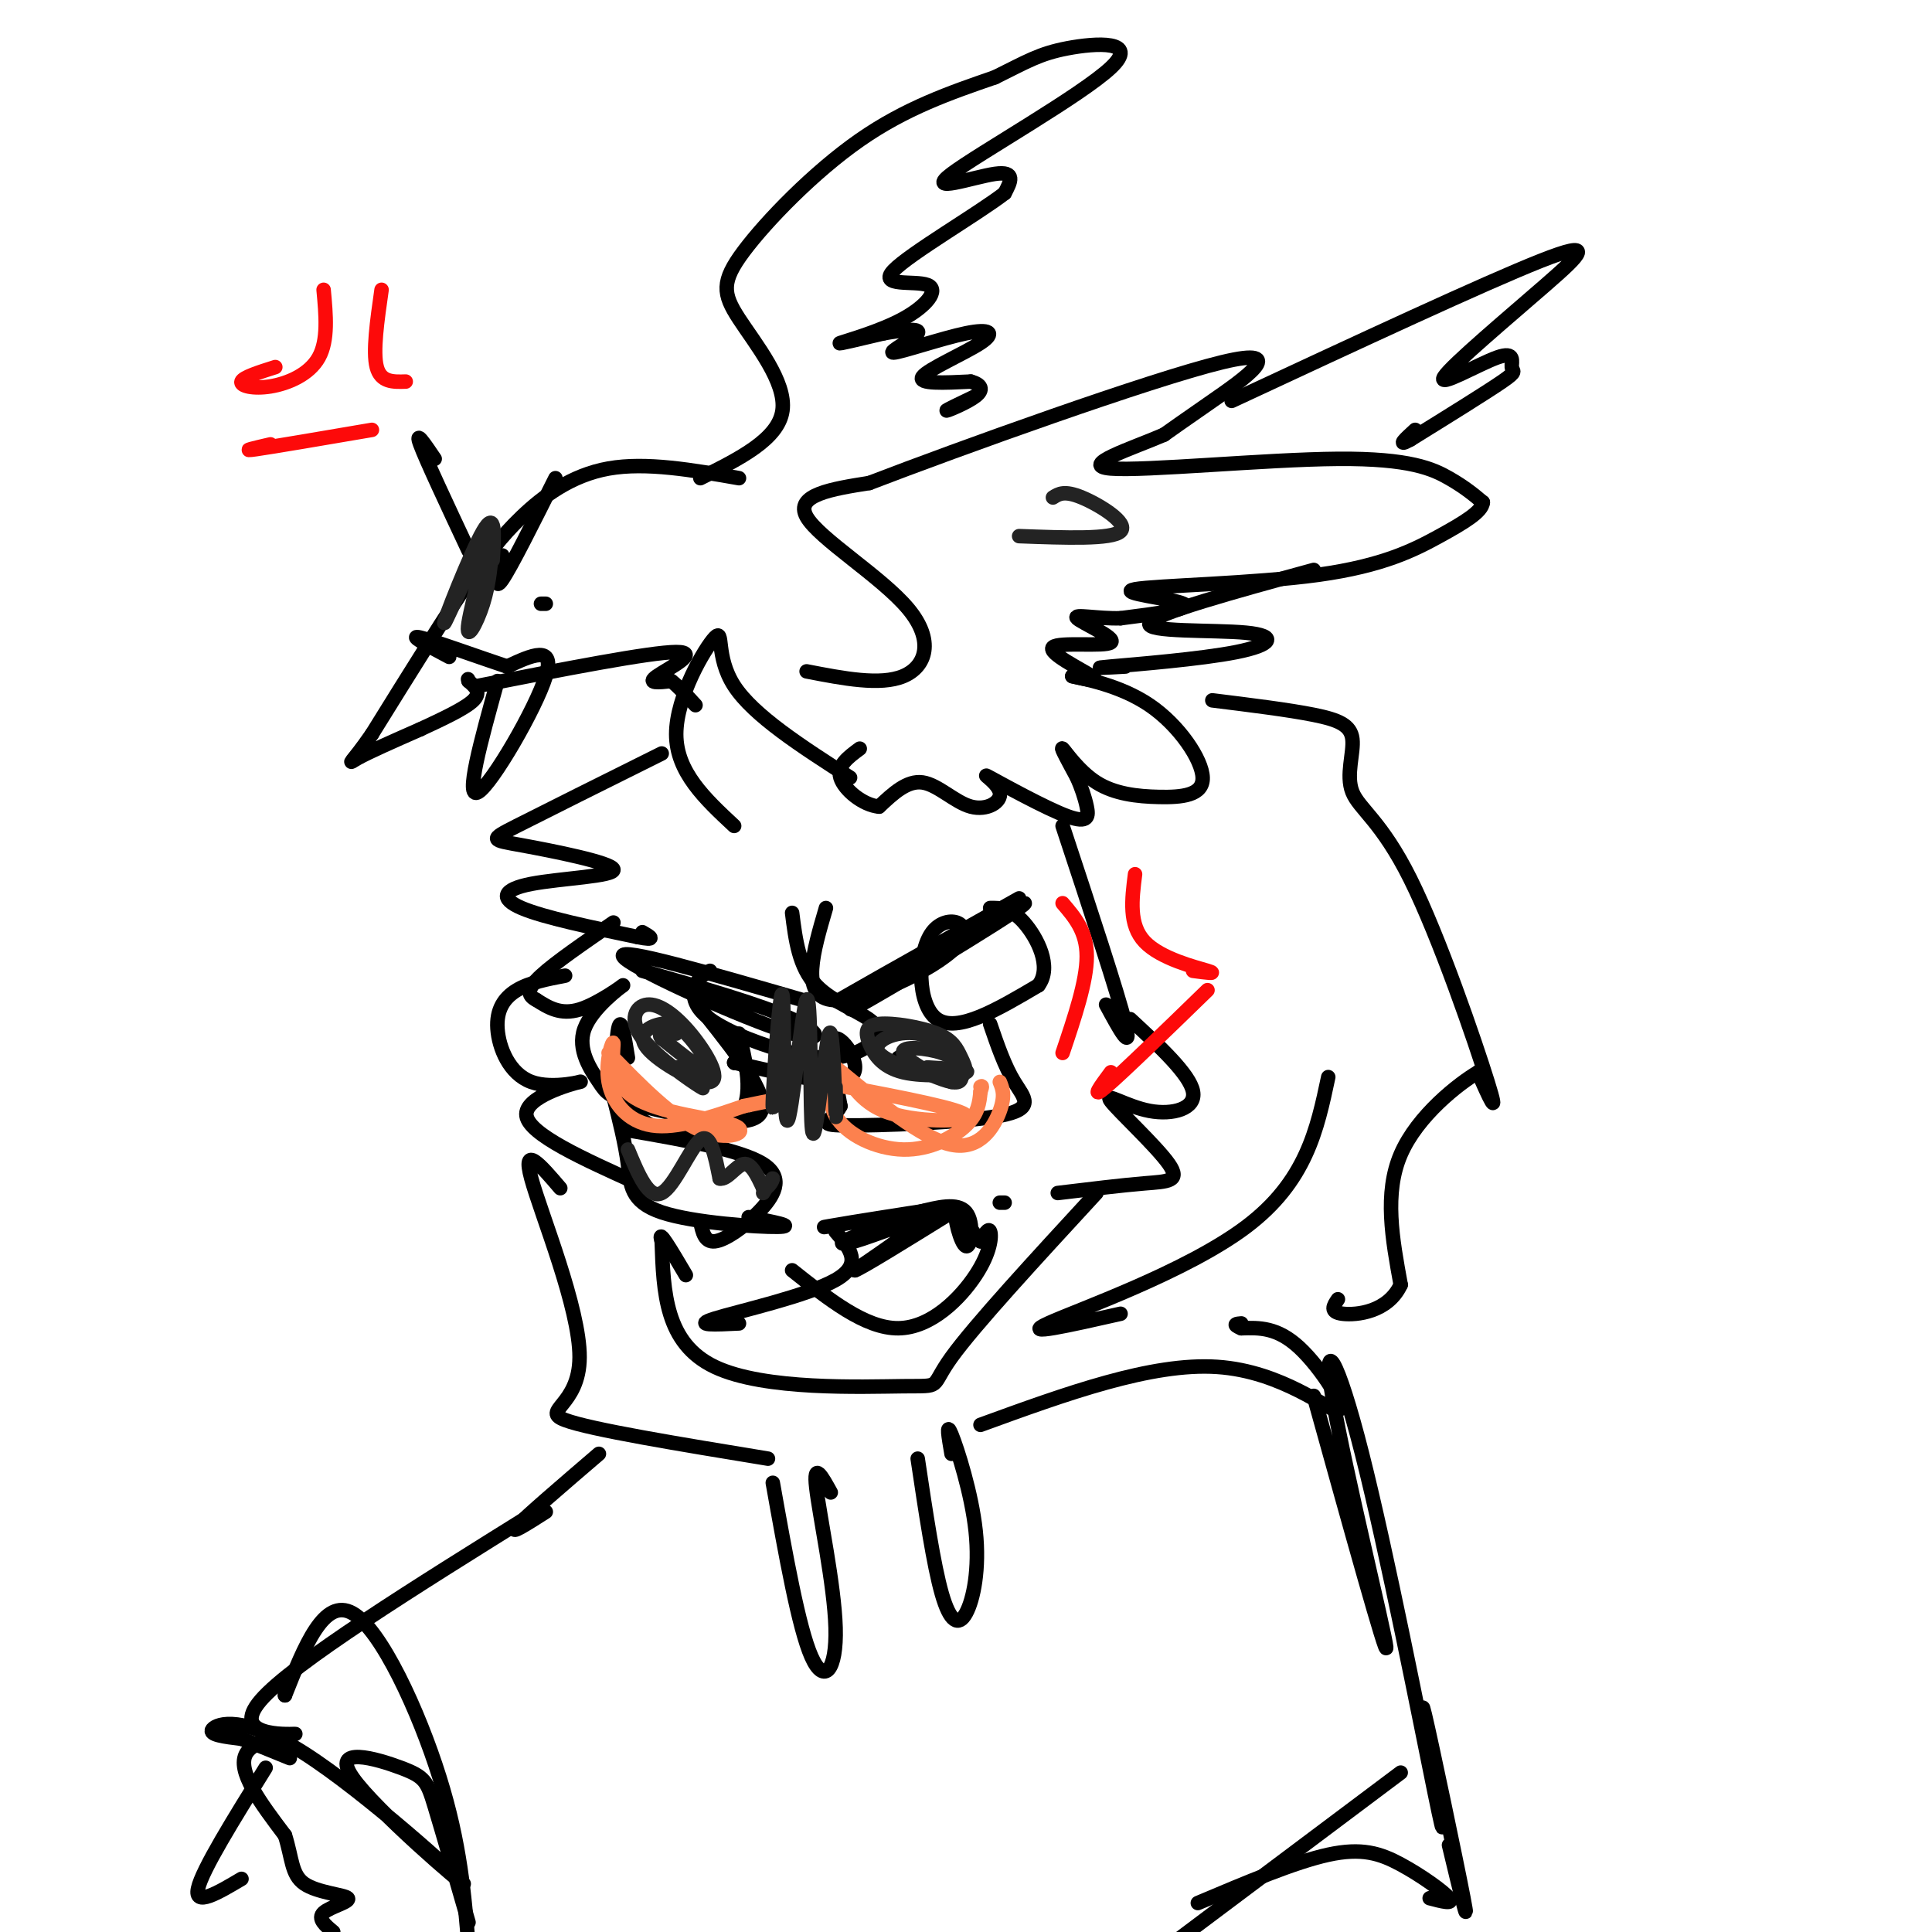 <svg viewBox='0 0 400 400' version='1.1' xmlns='http://www.w3.org/2000/svg' xmlns:xlink='http://www.w3.org/1999/xlink'><g fill='none' stroke='#000000' stroke-width='3' stroke-linecap='round' stroke-linejoin='round'><path d='M167,139c7.637,1.482 15.274,2.964 20,1c4.726,-1.964 6.542,-7.375 1,-14c-5.542,-6.625 -18.440,-14.464 -21,-19c-2.560,-4.536 5.220,-5.768 13,-7'/><path d='M180,100c18.524,-7.131 58.333,-21.458 73,-25c14.667,-3.542 4.190,3.702 -2,8c-6.190,4.298 -8.095,5.649 -10,7'/><path d='M241,90c-6.542,2.837 -17.898,6.431 -11,7c6.898,0.569 32.049,-1.885 47,-2c14.951,-0.115 19.700,2.110 23,4c3.300,1.890 5.150,3.445 7,5'/><path d='M307,104c-0.109,1.912 -3.883,4.192 -9,7c-5.117,2.808 -11.578,6.144 -25,8c-13.422,1.856 -33.806,2.230 -38,3c-4.194,0.770 7.802,1.934 10,3c2.198,1.066 -5.401,2.033 -13,3'/><path d='M232,128c-4.707,0.151 -9.974,-0.971 -9,0c0.974,0.971 8.189,4.033 7,5c-1.189,0.967 -10.782,-0.163 -12,1c-1.218,1.163 5.938,4.618 8,6c2.062,1.382 -0.969,0.691 -4,0'/><path d='M222,140c2.239,0.517 9.837,1.811 16,6c6.163,4.189 10.892,11.274 11,15c0.108,3.726 -4.404,4.091 -9,4c-4.596,-0.091 -9.276,-0.640 -13,-3c-3.724,-2.360 -6.493,-6.531 -7,-7c-0.507,-0.469 1.246,2.766 3,6'/><path d='M223,161c0.886,2.028 1.603,4.098 2,6c0.397,1.902 0.476,3.636 -4,2c-4.476,-1.636 -13.506,-6.643 -16,-8c-2.494,-1.357 1.548,0.935 2,3c0.452,2.065 -2.686,3.902 -6,3c-3.314,-0.902 -6.804,-4.543 -10,-5c-3.196,-0.457 -6.098,2.272 -9,5'/><path d='M182,167c-3.356,-0.289 -7.244,-3.511 -8,-6c-0.756,-2.489 1.622,-4.244 4,-6'/><path d='M153,99c-9.622,-1.689 -19.244,-3.378 -27,-2c-7.756,1.378 -13.644,5.822 -18,10c-4.356,4.178 -7.178,8.089 -10,12'/><path d='M98,119c-5.167,7.500 -13.083,20.250 -21,33'/><path d='M77,152c-4.511,6.511 -5.289,6.289 -3,5c2.289,-1.289 7.644,-3.644 13,-6'/><path d='M87,151c4.511,-2.089 9.289,-4.311 11,-6c1.711,-1.689 0.356,-2.844 -1,-4'/><path d='M97,141c-0.167,-0.667 -0.083,-0.333 0,0'/><path d='M113,125c0.000,0.000 -1.000,0.000 -1,0'/><path d='M99,142c17.822,-3.489 35.644,-6.978 41,-7c5.356,-0.022 -1.756,3.422 -4,5c-2.244,1.578 0.378,1.289 3,1'/><path d='M139,141c1.333,1.000 3.167,3.000 5,5'/><path d='M145,99c8.088,-4.027 16.175,-8.054 17,-14c0.825,-5.946 -5.614,-13.810 -9,-19c-3.386,-5.190 -3.719,-7.705 1,-14c4.719,-6.295 14.491,-16.370 24,-23c9.509,-6.630 18.754,-9.815 28,-13'/><path d='M206,16c6.610,-3.252 9.136,-4.882 15,-6c5.864,-1.118 15.067,-1.722 9,4c-6.067,5.722 -27.403,17.771 -33,22c-5.597,4.229 4.544,0.637 9,0c4.456,-0.637 3.228,1.682 2,4'/><path d='M208,40c-5.343,4.151 -19.700,12.529 -23,16c-3.300,3.471 4.456,2.033 7,3c2.544,0.967 -0.123,4.337 -5,7c-4.877,2.663 -11.965,4.618 -13,5c-1.035,0.382 3.982,-0.809 9,-2'/><path d='M183,69c3.496,-0.618 7.736,-1.163 7,0c-0.736,1.163 -6.449,4.035 -5,4c1.449,-0.035 10.058,-2.979 15,-4c4.942,-1.021 6.215,-0.121 3,2c-3.215,2.121 -10.919,5.463 -12,7c-1.081,1.537 4.459,1.268 10,1'/><path d='M201,79c2.202,0.619 2.708,1.667 1,3c-1.708,1.333 -5.631,2.952 -6,3c-0.369,0.048 2.815,-1.476 6,-3'/><path d='M115,99c-4.583,9.167 -9.167,18.333 -11,21c-1.833,2.667 -0.917,-1.167 0,-5'/><path d='M90,95c-2.083,-3.083 -4.167,-6.167 -3,-3c1.167,3.167 5.583,12.583 10,22'/><path d='M103,141c-3.422,12.333 -6.844,24.667 -4,23c2.844,-1.667 11.956,-17.333 14,-24c2.044,-6.667 -2.978,-4.333 -8,-2'/><path d='M105,138c-5.511,-1.822 -15.289,-5.378 -18,-6c-2.711,-0.622 1.644,1.689 6,4'/><path d='M255,83c26.215,-12.210 52.430,-24.420 64,-29c11.570,-4.580 8.494,-1.530 1,5c-7.494,6.530 -19.406,16.540 -21,19c-1.594,2.460 7.129,-2.629 11,-4c3.871,-1.371 2.888,0.977 3,2c0.112,1.023 1.318,0.721 -2,3c-3.318,2.279 -11.159,7.140 -19,12'/><path d='M292,91c-3.000,1.667 -1.000,-0.167 1,-2'/><path d='M272,118c-16.483,4.520 -32.967,9.040 -34,11c-1.033,1.960 13.383,1.360 20,2c6.617,0.640 5.435,2.518 -2,4c-7.435,1.482 -21.124,2.566 -26,3c-4.876,0.434 -0.938,0.217 3,0'/><path d='M176,161c-10.000,-6.417 -20.000,-12.833 -24,-19c-4.000,-6.167 -2.000,-12.083 -4,-10c-2.000,2.083 -8.000,12.167 -8,20c-0.000,7.833 6.000,13.417 12,19'/><path d='M137,156c-12.093,6.022 -24.185,12.044 -30,15c-5.815,2.956 -5.351,2.844 1,4c6.351,1.156 18.589,3.578 19,5c0.411,1.422 -11.005,1.844 -17,3c-5.995,1.156 -6.570,3.044 -2,5c4.570,1.956 14.285,3.978 24,6'/><path d='M132,194c4.167,0.833 2.583,-0.083 1,-1'/><path d='M164,189c0.704,5.604 1.407,11.209 5,15c3.593,3.791 10.074,5.770 12,8c1.926,2.230 -0.705,4.711 -4,6c-3.295,1.289 -7.254,1.387 -13,0c-5.746,-1.387 -13.278,-4.258 -17,-7c-3.722,-2.742 -3.635,-5.355 -3,-7c0.635,-1.645 1.817,-2.323 3,-3'/><path d='M171,188c-2.648,9.030 -5.295,18.061 1,19c6.295,0.939 21.533,-6.212 26,-11c4.467,-4.788 -1.836,-7.212 -5,-3c-3.164,4.212 -3.190,15.061 1,18c4.190,2.939 12.595,-2.030 21,-7'/><path d='M215,204c2.911,-3.844 -0.311,-9.956 -3,-13c-2.689,-3.044 -4.844,-3.022 -7,-3'/><path d='M146,210c7.140,9.017 14.280,18.034 11,21c-3.280,2.966 -16.980,-0.120 -24,-2c-7.020,-1.880 -7.362,-2.553 -9,-5c-1.638,-2.447 -4.573,-6.666 -3,-11c1.573,-4.334 7.654,-8.782 8,-9c0.346,-0.218 -5.044,3.795 -9,5c-3.956,1.205 -6.478,-0.397 -9,-2'/><path d='M111,207c-1.844,-0.933 -1.956,-2.267 1,-5c2.956,-2.733 8.978,-6.867 15,-11'/><path d='M133,201c12.268,3.500 24.536,7.000 31,10c6.464,3.000 7.125,5.500 -3,2c-10.125,-3.500 -31.036,-13.000 -32,-15c-0.964,-2.000 18.018,3.500 37,9'/><path d='M211,186c-20.929,11.768 -41.857,23.536 -37,21c4.857,-2.536 35.500,-19.375 38,-20c2.500,-0.625 -23.143,14.964 -32,20c-8.857,5.036 -0.929,-0.482 7,-6'/><path d='M187,220c0.000,0.000 -1.000,-1.000 -1,-1'/><path d='M152,220c0.000,0.000 0.100,0.100 0.1,0.1'/><path d='M152,220c10.489,2.467 20.978,4.933 24,3c3.022,-1.933 -1.422,-8.267 -3,-8c-1.578,0.267 -0.289,7.133 1,14'/><path d='M174,229c-1.494,3.120 -5.730,3.919 1,4c6.730,0.081 24.427,-0.555 32,-2c7.573,-1.445 5.021,-3.699 3,-7c-2.021,-3.301 -3.510,-7.651 -5,-12'/><path d='M153,214c1.708,7.149 3.417,14.298 -1,18c-4.417,3.702 -14.958,3.958 -20,-1c-5.042,-4.958 -4.583,-15.131 -4,-18c0.583,-2.869 1.292,1.565 2,6'/><path d='M127,227c1.226,4.887 2.452,9.774 3,14c0.548,4.226 0.417,7.792 7,10c6.583,2.208 19.881,3.060 24,3c4.119,-0.060 -0.940,-1.030 -6,-2'/><path d='M130,234c11.696,2.030 23.393,4.060 28,7c4.607,2.940 2.125,6.792 -1,10c-3.125,3.208 -6.893,5.774 -9,6c-2.107,0.226 -2.554,-1.887 -3,-4'/><path d='M132,245c-11.209,-5.051 -22.418,-10.102 -23,-14c-0.582,-3.898 9.463,-6.644 11,-7c1.537,-0.356 -5.433,1.678 -10,0c-4.567,-1.678 -6.729,-7.067 -7,-11c-0.271,-3.933 1.351,-6.409 4,-8c2.649,-1.591 6.324,-2.295 10,-3'/><path d='M219,247c6.637,-0.805 13.274,-1.610 18,-2c4.726,-0.390 7.540,-0.364 5,-4c-2.540,-3.636 -10.433,-10.933 -12,-13c-1.567,-2.067 3.194,1.097 8,2c4.806,0.903 9.659,-0.456 9,-4c-0.659,-3.544 -6.829,-9.272 -13,-15'/><path d='M220,171c5.750,17.417 11.500,34.833 13,41c1.500,6.167 -1.250,1.083 -4,-4'/><path d='M227,247c-12.643,13.726 -25.286,27.452 -30,34c-4.714,6.548 -1.500,5.917 -10,6c-8.500,0.083 -28.714,0.881 -39,-4c-10.286,-4.881 -10.643,-15.440 -11,-26'/><path d='M137,257c-1.000,-3.167 2.000,1.917 5,7'/><path d='M173,255c2.889,3.356 5.778,6.711 0,10c-5.778,3.289 -20.222,6.511 -25,8c-4.778,1.489 0.111,1.244 5,1'/><path d='M164,263c7.589,6.036 15.179,12.071 22,12c6.821,-0.071 12.875,-6.250 16,-11c3.125,-4.750 3.321,-8.071 3,-9c-0.321,-0.929 -1.161,0.536 -2,2'/><path d='M203,257c-1.531,-1.585 -4.359,-6.549 -5,-6c-0.641,0.549 0.904,6.609 2,7c1.096,0.391 1.742,-4.888 0,-7c-1.742,-2.112 -5.871,-1.056 -10,0'/><path d='M190,251c-7.674,0.988 -21.859,3.458 -19,3c2.859,-0.458 22.760,-3.844 26,-4c3.240,-0.156 -10.183,2.917 -17,5c-6.817,2.083 -7.028,3.176 -3,2c4.028,-1.176 12.294,-4.622 13,-4c0.706,0.622 -6.147,5.311 -13,10'/><path d='M177,263c1.167,-0.333 10.583,-6.167 20,-12'/><path d='M207,249c0.000,0.000 1.000,0.000 1,0'/><path d='M159,302c-18.423,-3.024 -36.845,-6.048 -42,-8c-5.155,-1.952 2.958,-2.833 3,-13c0.042,-10.167 -7.988,-29.619 -10,-37c-2.012,-7.381 1.994,-2.690 6,2'/><path d='M203,295c17.714,-6.452 35.429,-12.905 49,-12c13.571,0.905 23.000,9.167 25,9c2.000,-0.167 -3.429,-8.762 -8,-13c-4.571,-4.238 -8.286,-4.119 -12,-4'/><path d='M257,275c-2.000,-0.833 -1.000,-0.917 0,-1'/><path d='M251,145c7.907,0.980 15.815,1.960 21,3c5.185,1.040 7.649,2.141 8,5c0.351,2.859 -1.411,7.478 0,11c1.411,3.522 5.995,5.948 12,18c6.005,12.052 13.430,33.729 16,42c2.570,8.271 0.285,3.135 -2,-2'/><path d='M306,222c-3.867,2.267 -12.533,8.933 -16,17c-3.467,8.067 -1.733,17.533 0,27'/><path d='M290,266c-2.622,5.667 -9.178,6.333 -12,6c-2.822,-0.333 -1.911,-1.667 -1,-3'/><path d='M275,223c-2.289,10.822 -4.578,21.644 -17,31c-12.422,9.356 -34.978,17.244 -41,20c-6.022,2.756 4.489,0.378 15,-2'/><path d='M160,307c2.679,15.024 5.357,30.048 8,36c2.643,5.952 5.250,2.833 5,-6c-0.250,-8.833 -3.357,-23.381 -4,-29c-0.643,-5.619 1.179,-2.310 3,1'/><path d='M190,302c1.648,11.032 3.295,22.064 5,28c1.705,5.936 3.467,6.777 5,4c1.533,-2.777 2.836,-9.171 2,-17c-0.836,-7.829 -3.810,-17.094 -5,-20c-1.190,-2.906 -0.595,0.547 0,4'/><path d='M124,301c-7.583,6.500 -15.167,13.000 -17,15c-1.833,2.000 2.083,-0.500 6,-3'/><path d='M272,289c7.648,27.523 15.295,55.046 15,52c-0.295,-3.046 -8.533,-36.662 -11,-51c-2.467,-14.338 0.836,-9.399 6,11c5.164,20.399 12.190,56.257 15,70c2.810,13.743 1.405,5.372 0,-3'/><path d='M297,368c-0.964,-5.798 -3.375,-18.792 -2,-13c1.375,5.792 6.536,30.369 8,38c1.464,7.631 -0.768,-1.685 -3,-11'/><path d='M111,313c-25.226,15.708 -50.452,31.417 -57,39c-6.548,7.583 5.583,7.042 7,7c1.417,-0.042 -7.881,0.417 -10,4c-2.119,3.583 2.940,10.292 8,17'/><path d='M59,380c1.512,4.748 1.292,8.118 4,10c2.708,1.882 8.344,2.276 9,3c0.656,0.724 -3.670,1.778 -5,3c-1.330,1.222 0.335,2.611 2,4'/><path d='M290,367c0.000,0.000 -48.000,36.000 -48,36'/><path d='M248,394c10.036,-4.244 20.071,-8.488 27,-10c6.929,-1.512 10.750,-0.292 15,2c4.250,2.292 8.929,5.655 10,7c1.071,1.345 -1.464,0.673 -4,0'/><path d='M59,351c0.000,0.000 0.000,-1.000 0,-1'/><path d='M59,351c4.044,-10.178 8.089,-20.356 14,-17c5.911,3.356 13.689,20.244 18,34c4.311,13.756 5.156,24.378 6,35'/><path d='M97,398c-2.716,-9.411 -5.433,-18.823 -7,-24c-1.567,-5.177 -1.985,-6.120 -7,-8c-5.015,-1.880 -14.628,-4.697 -10,2c4.628,6.697 23.498,22.909 23,22c-0.498,-0.909 -20.365,-18.937 -33,-27c-12.635,-8.063 -18.039,-6.161 -19,-5c-0.961,1.161 2.519,1.580 6,2'/><path d='M50,360c2.667,1.000 6.333,2.500 10,4'/><path d='M55,366c-6.583,10.583 -13.167,21.167 -14,25c-0.833,3.833 4.083,0.917 9,-2'/></g>
<g fill='none' stroke='#FD0A0A' stroke-width='3' stroke-linecap='round' stroke-linejoin='round'><path d='M67,60c0.488,5.226 0.976,10.452 -1,14c-1.976,3.548 -6.417,5.417 -10,6c-3.583,0.583 -6.310,-0.119 -6,-1c0.310,-0.881 3.655,-1.940 7,-3'/><path d='M79,60c-0.917,6.417 -1.833,12.833 -1,16c0.833,3.167 3.417,3.083 6,3'/><path d='M77,89c-10.250,1.750 -20.500,3.500 -24,4c-3.500,0.500 -0.250,-0.250 3,-1'/><path d='M235,181c-0.667,5.244 -1.333,10.489 2,14c3.333,3.511 10.667,5.289 13,6c2.333,0.711 -0.333,0.356 -3,0'/><path d='M250,205c-8.833,8.583 -17.667,17.167 -21,20c-3.333,2.833 -1.167,-0.083 1,-3'/><path d='M220,187c2.500,2.917 5.000,5.833 5,11c0.000,5.167 -2.500,12.583 -5,20'/></g>
<g fill='none' stroke='#FC814E' stroke-width='3' stroke-linecap='round' stroke-linejoin='round'><path d='M175,225c12.250,2.351 24.500,4.701 25,6c0.500,1.299 -10.749,1.546 -17,-1c-6.251,-2.546 -7.504,-7.887 -9,-8c-1.496,-0.113 -3.236,5.001 -1,9c2.236,3.999 8.448,6.884 14,7c5.552,0.116 10.443,-2.538 13,-5c2.557,-2.462 2.778,-4.731 3,-7'/><path d='M203,226c0.500,-1.333 0.250,-1.167 0,-1'/><path d='M173,221c9.022,7.400 18.044,14.800 24,16c5.956,1.200 8.844,-3.800 10,-7c1.156,-3.200 0.578,-4.600 0,-6'/><path d='M126,218c6.628,6.795 13.255,13.590 19,16c5.745,2.410 10.606,0.436 7,-1c-3.606,-1.436 -15.679,-2.335 -21,-6c-5.321,-3.665 -3.890,-10.096 -4,-11c-0.110,-0.904 -1.760,3.718 -1,8c0.760,4.282 3.932,8.223 9,9c5.068,0.777 12.034,-1.612 19,-4'/><path d='M154,229c4.000,-0.833 4.500,-0.917 5,-1'/></g>
<g fill='none' stroke='#232323' stroke-width='3' stroke-linecap='round' stroke-linejoin='round'><path d='M192,221c4.648,0.275 9.297,0.551 8,1c-1.297,0.449 -8.539,1.073 -13,0c-4.461,-1.073 -6.143,-3.842 -7,-6c-0.857,-2.158 -0.891,-3.705 2,-4c2.891,-0.295 8.705,0.664 12,2c3.295,1.336 4.069,3.051 5,5c0.931,1.949 2.017,4.133 -2,4c-4.017,-0.133 -13.139,-2.582 -15,-5c-1.861,-2.418 3.537,-4.805 8,-4c4.463,0.805 7.989,4.801 9,7c1.011,2.199 -0.495,2.599 -2,3'/><path d='M197,224c-2.995,-0.842 -9.482,-4.447 -10,-6c-0.518,-1.553 4.933,-1.056 8,0c3.067,1.056 3.749,2.669 4,4c0.251,1.331 0.072,2.380 -2,2c-2.072,-0.380 -6.036,-2.190 -10,-4'/><path d='M140,221c3.446,2.587 6.892,5.174 5,4c-1.892,-1.174 -9.122,-6.109 -12,-10c-2.878,-3.891 -1.404,-6.739 1,-7c2.404,-0.261 5.739,2.066 9,6c3.261,3.934 6.447,9.474 4,10c-2.447,0.526 -10.529,-3.961 -13,-7c-2.471,-3.039 0.667,-4.629 3,-5c2.333,-0.371 3.859,0.477 6,3c2.141,2.523 4.897,6.721 4,7c-0.897,0.279 -5.449,-3.360 -10,-7'/><path d='M137,215c-1.167,-1.333 0.917,-1.167 3,-1'/><path d='M130,238c2.156,5.200 4.311,10.400 7,9c2.689,-1.400 5.911,-9.400 8,-11c2.089,-1.600 3.044,3.200 4,8'/><path d='M149,244c1.556,0.356 3.444,-2.756 5,-3c1.556,-0.244 2.778,2.378 4,5'/><path d='M158,246c1.156,0.200 2.044,-1.800 2,-2c-0.044,-0.200 -1.022,1.400 -2,3'/><path d='M162,214c-1.073,9.457 -2.145,18.914 -2,14c0.145,-4.914 1.509,-24.198 2,-22c0.491,2.198 0.111,25.878 1,26c0.889,0.122 3.047,-23.313 4,-25c0.953,-1.687 0.701,18.375 1,25c0.299,6.625 1.150,-0.188 2,-7'/><path d='M170,225c0.702,-4.583 1.458,-12.542 2,-11c0.542,1.542 0.869,12.583 1,16c0.131,3.417 0.065,-0.792 0,-5'/><path d='M102,116c0.333,-5.306 0.667,-10.612 -2,-6c-2.667,4.612 -8.333,19.142 -8,19c0.333,-0.142 6.667,-14.956 8,-16c1.333,-1.044 -2.333,11.680 -3,16c-0.667,4.320 1.667,0.234 3,-4c1.333,-4.234 1.667,-8.617 2,-13'/><path d='M211,111c9.622,0.356 19.244,0.711 21,-1c1.756,-1.711 -4.356,-5.489 -8,-7c-3.644,-1.511 -4.822,-0.756 -6,0'/></g>
</svg>